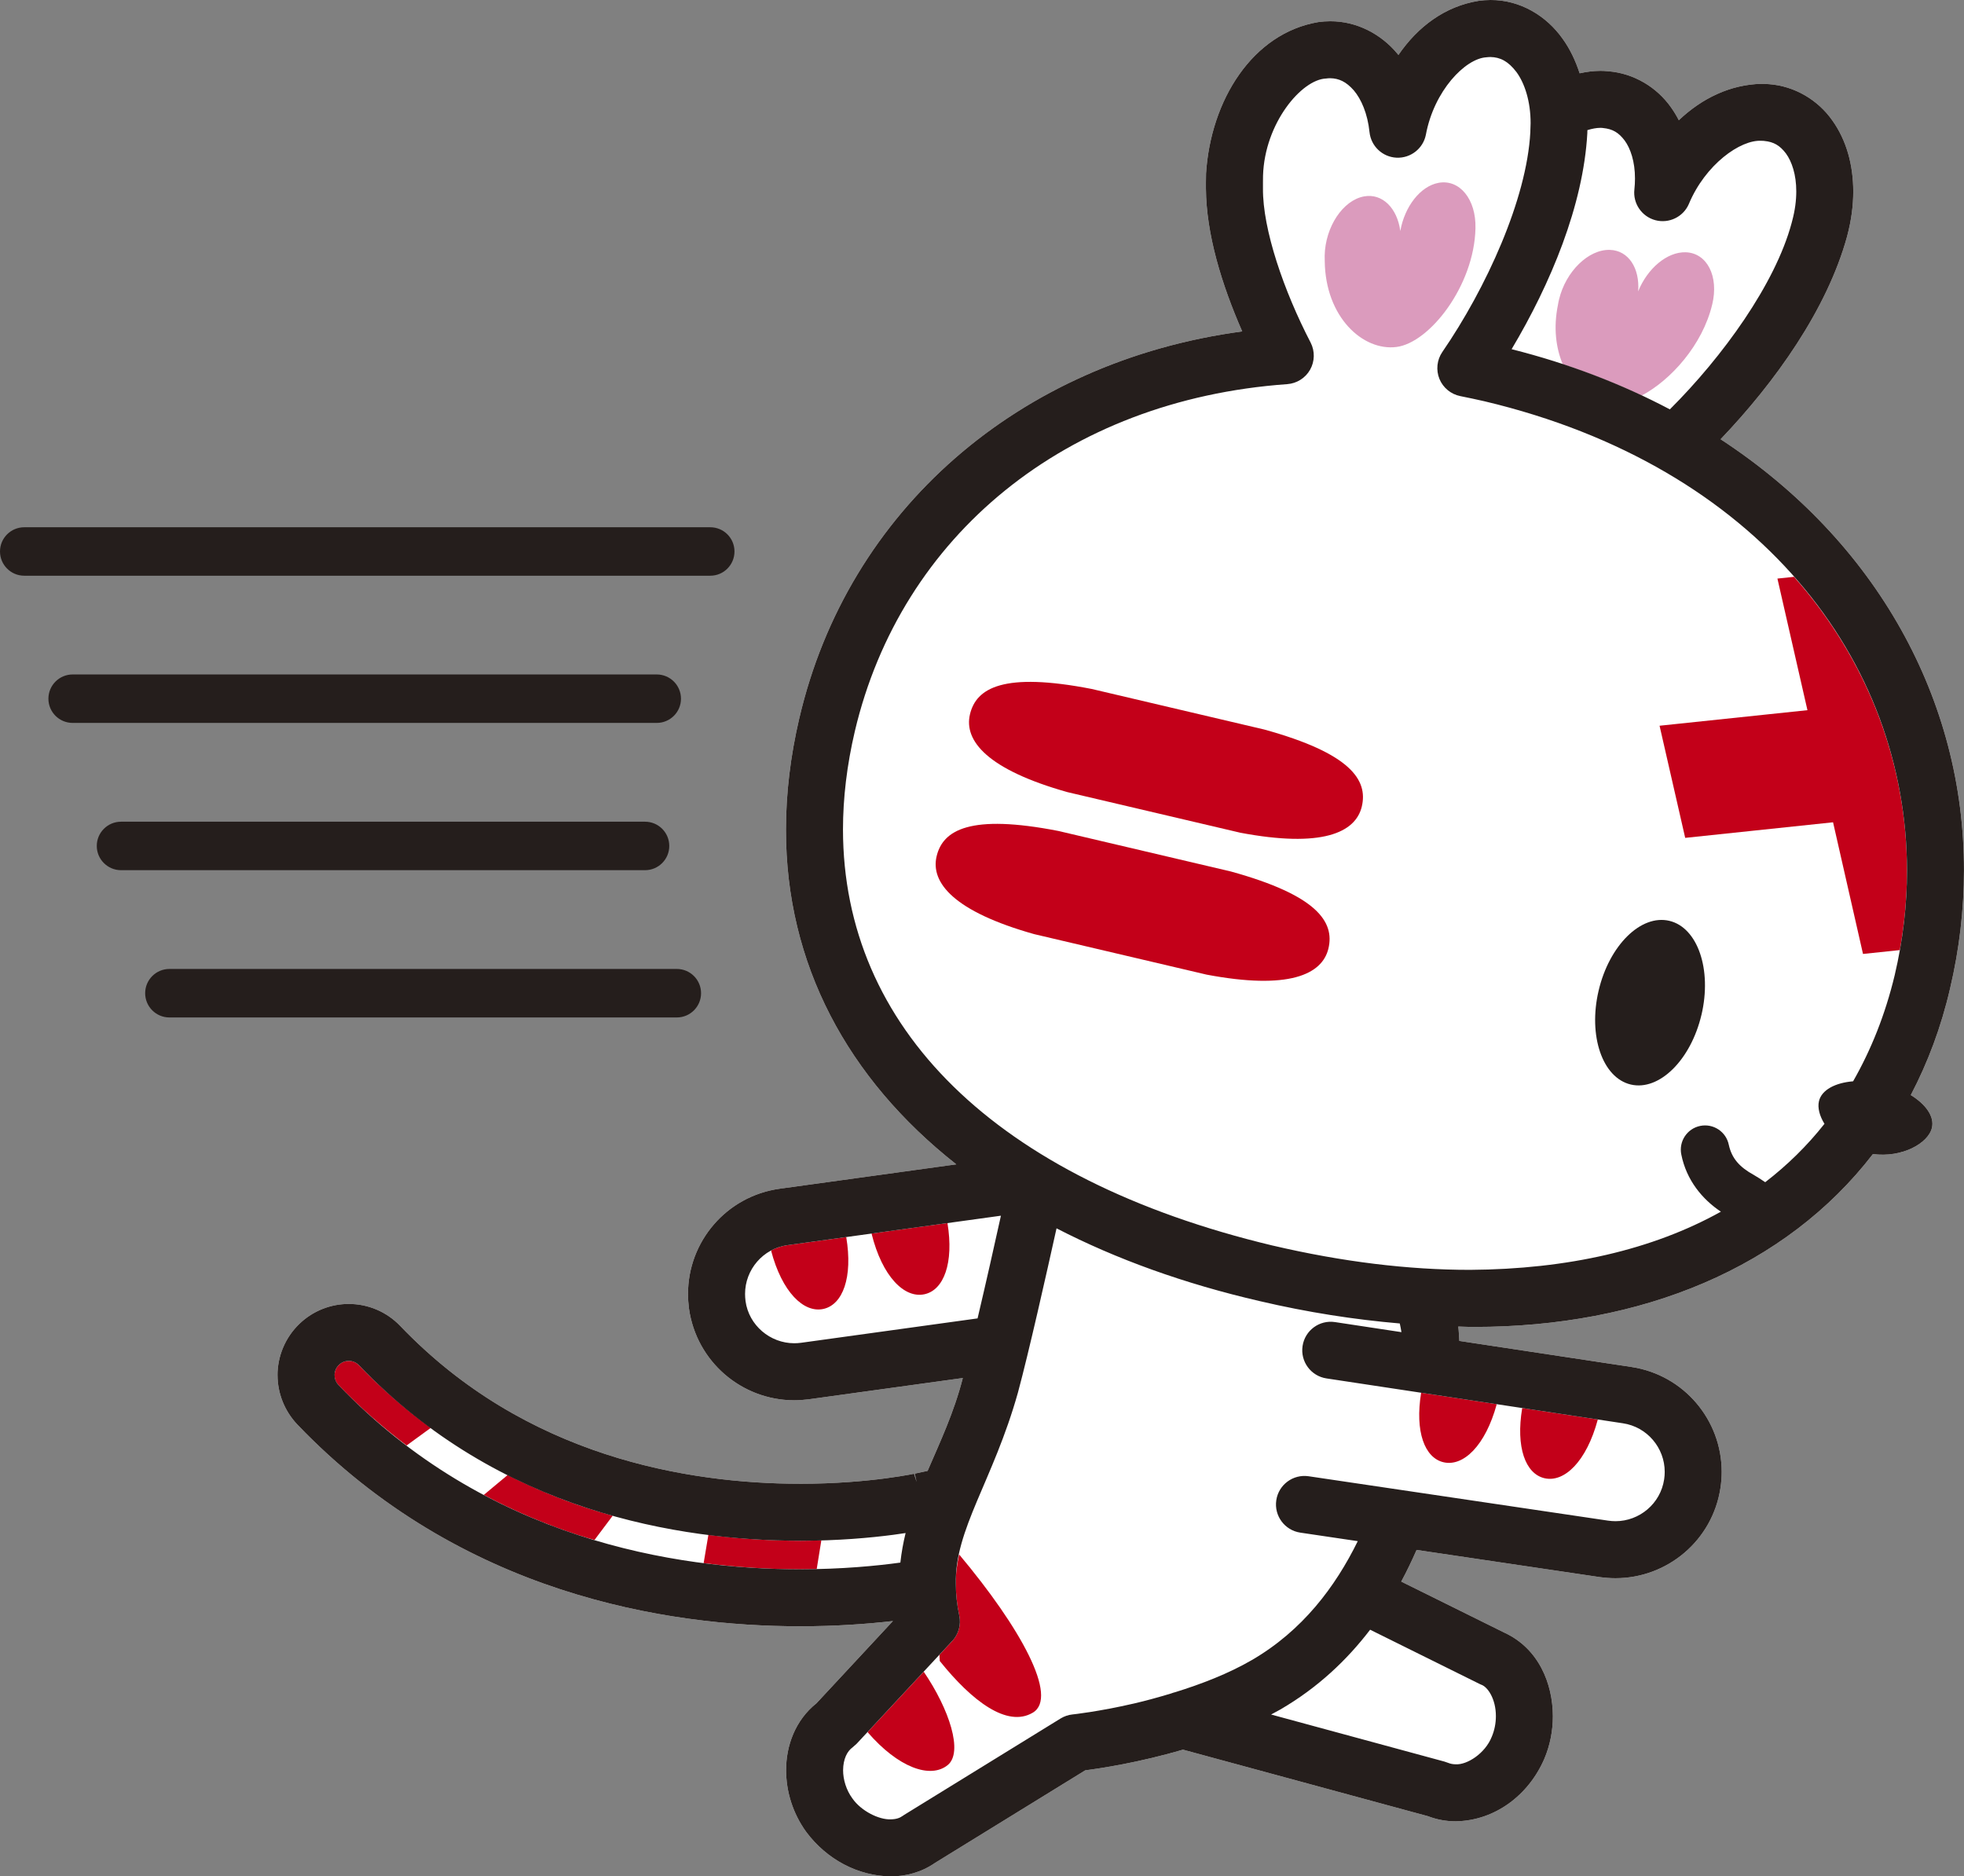 <?xml version="1.0" encoding="UTF-8"?><svg id="a" xmlns="http://www.w3.org/2000/svg" viewBox="0 0 83.736 80"><rect x="0" y="0" width="83.736" height="80" fill="#808080" stroke="none"/><defs><style>.b{fill:#251e1c;}.c{fill:#fff;}.d{fill:#c30019;}.e{fill:#db9bbd;}</style></defs><path class="c" d="M37.986,78.748l.001-.001c.427,0,.838-.123,1.159-.346l6.467-3.989.229-.14.265-.035c.75-.098,2.262-.337,3.977-.841l.34-.098.342.091,10.442,2.836.062.017.058.022c.232.09.478.135.726.135,1.122-.016,2.135-.747,2.638-1.905.173-.405.261-.854.261-1.324,0-.422-.1-1.854-1.339-2.425l-4.428-2.193-1.167-.577.623-1.145c.196-.362.391-.76.609-1.255l.386-.874.943.141,7.813,1.158c.15.021.316.032.485.032,1.605,0,2.996-1.195,3.236-2.78.025-.165.037-.334.037-.501,0-1.604-1.198-2.994-2.787-3.233l-7.33-1.108-.986-.15-.076-.993-.016-.242c-.004-.101-.009-.203-.022-.301l-.195-1.434,1.448.014c.092,0,.185.004.278.008.068.003.136.006.204.006h.18c6.905,0,12.592-2.444,16.011-6.884l.442-.573.718.098c.082.011.163.016.242.016.281,0,.512-.065.675-.136-.036-.027-.077-.055-.124-.083l-.998-.612.542-1.037c.692-1.327,1.219-2.757,1.565-4.251.372-1.574.558-3.168.558-4.747.009-6.935-3.566-13.252-9.809-17.335l-1.261-.825,1.042-1.089c2.591-2.708,4.398-5.59,5.09-8.112.149-.564.218-1.084.218-1.585,0-.907-.229-1.707-.662-2.31-.418-.589-1.08-.968-1.775-1.018-.093-.008-.15-.009-.191-.009h-.033c-1.168.027-2.093.672-2.659,1.208l-1.214,1.149-.762-1.489c-.07-.136-.151-.268-.242-.395-.411-.582-1.065-.958-1.753-1.014-.115-.011-.188-.011-.243-.011-.179,0-.38.024-.612.074l-1.105.237-.349-1.073c-.146-.443-.331-.824-.554-1.13-.504-.71-1.262-1.129-2.037-1.129-.133.002-.244.01-.351.024-1.247.201-2.083,1.075-2.561,1.774l-.95,1.391-1.083-1.342c-.495-.596-1.2-.942-1.896-.942-.128.002-.24.01-.345.024-2.335.394-3.57,3.023-3.712,5.296-.001.06-.003.174-.003.296v.21c.011,1.597.496,3.483,1.442,5.644l.665,1.522-1.646.222c-9.047,1.219-15.879,7.169-17.828,15.528-.358,1.524-.538,3.029-.538,4.472-.006,5.193,2.34,9.787,6.784,13.285l2.314,1.823-2.918.403-7.528,1.04c-1.614.223-2.83,1.616-2.829,3.241,0,.158.011.309.03.466.223,1.598,1.619,2.817,3.246,2.817.153,0,.305-.011.458-.032l6.559-.906,1.846-.255-.461,1.806c-.347,1.355-.846,2.498-1.329,3.604l-.236.542-.256.594-.635.135-.47.1.06-.021.572-1.018-1.778.481.947.599-.164.032c-.23.041-.588.103-1.05.163-.836.111-2.18.243-3.823.243-2.124-.001-5.35-.234-8.712-1.339-3.584-1.183-6.687-3.125-9.227-5.777-.337-.35-.803-.552-1.283-.552-.468,0-.914.181-1.242.495-.35.337-.551.806-.551,1.29,0,.459.177.9.499,1.239,2.945,3.081,6.541,5.336,10.686,6.697,3.057,1.004,6.365,1.514,9.832,1.518,1.29,0,2.577-.073,3.824-.215l3.373-.389-2.313,2.487-3.262,3.508-.063.068-.073.058c-.743.593-.821,1.503-.819,1.869,0,.686.216,1.345.623,1.906.639.852,1.589,1.358,2.593,1.37h0Z"/><path class="c" d="M11.833,58.632c0,.752.285,1.511.842,2.101,3.453,3.611,7.429,5.784,11.207,7.024,3.78,1.242,7.37,1.578,10.219,1.581,1.571,0,2.925-.104,3.97-.224l-3.262,3.508c-.906.722-1.296,1.816-1.293,2.853.001.914.286,1.843.863,2.638.869,1.159,2.185,1.87,3.592,1.888h.017c.632,0,1.301-.173,1.875-.574l6.408-3.948c.64-.083,2.274-.325,4.166-.881l10.442,2.836c.382.147.783.219,1.175.219h.012c1.67-.027,3.104-1.112,3.775-2.66.252-.592.366-1.214.366-1.821-.003-1.385-.602-2.888-2.07-3.564l-4.395-2.176c.245-.452.457-.902.655-1.35l7.812,1.159c.219.029.441.047.669.047,2.207,0,4.135-1.608,4.474-3.847.037-.237.053-.468.053-.688,0-2.208-1.61-4.136-3.857-4.473l-7.329-1.109c-.016-.204-.019-.413-.045-.613.164.002.332.016.495.016.06.001.119.001.18.001,7.181,0,13.283-2.542,17.004-7.371,1.227.165,2.357-.447,2.516-1.121.112-.477-.26-1-.902-1.394.723-1.38,1.294-2.893,1.676-4.549.396-1.681.591-3.367.591-5.028.011-7.25-3.711-14.026-10.376-18.385,2.323-2.429,4.541-5.537,5.393-8.647.004-.017.009-.032.012-.049.169-.639.251-1.265.251-1.867-.001-1.13-.288-2.189-.899-3.039-.601-.851-1.585-1.457-2.703-1.538v.001c-.13-.014-.234-.014-.314-.014-1.338.031-2.542.624-3.521,1.551-.099-.192-.211-.377-.337-.553-.596-.843-1.567-1.446-2.674-1.534-.145-.015-.258-.017-.342-.017-.299.001-.59.042-.875.104-.176-.537-.411-1.038-.728-1.475C65.935.679,64.814-.008,63.547 0c-.168,0-.335.013-.498.035-1.444.231-2.604,1.106-3.426,2.308-.017-.02-.033-.04-.05-.06-.686-.824-1.722-1.383-2.864-1.377-.168,0-.338.012-.499.035-2.816.473-4.593,3.339-4.79,6.457-.003.115-.005.241-.005.375,0,.04-.001.099,0,.211v.049c.013,1.947.668,4.088,1.547,6.097-9.531,1.283-16.817,7.633-18.881,16.486h-.001c-.38,1.626-.57,3.216-.57,4.756-.006,5.727,2.621,10.615,7.262,14.271l-7.527,1.039c-2.271.314-3.913,2.252-3.911,4.485,0,.208.014.411.041.622.317,2.27,2.254,3.911,4.486,3.913.209,0,.414-.016.622-.042l6.567-.907c-.376,1.472-.965,2.715-1.501,3.959l-.469.1-.015.003c-.025.005-.04.009-.049.01h-.001c-.001,0-.003.001-.004.001-.007.001-.01.002-.011.003l.081.355-.112-.349c-.027.004-.104.02-.222.043-.211.038-.548.095-.984.152-.87.115-2.143.232-3.662.232l-.008-.001c-2.362,0-5.321-.291-8.313-1.275-3.003-.991-6.026-2.649-8.713-5.451-.592-.621-1.396-.942-2.196-.94-.749-.003-1.515.281-2.102.845-.619.594-.937,1.398-.937,2.194Z"/><path class="e" d="M66.628,15.53c-.29-.696-.403-1.557-.204-2.533.012-.074.027-.15.046-.227.286-1.197,1.257-2.145,2.17-2.116.794.025,1.279.782,1.204,1.769.393-.976,1.232-1.691,2.027-1.667.912.03,1.419,1.024,1.131,2.223-.001.002-.001.003-.003.009-.408,1.708-1.752,3.214-3.006,3.877-1.067-.501-2.188-.948-3.365-1.336Z"/><path class="d" d="M26.122,64.625l-.776,1.034c-.235-.07-.469-.135-.706-.213-1.33-.437-2.68-.999-4.015-1.708l1.018-.848c1.124.566,2.257,1.034,3.378,1.403.369.121.736.229,1.101.332Z"/><path class="d" d="M17.335,61.628c-.996-.755-1.969-1.598-2.899-2.571-.119-.127-.171-.272-.172-.425.001-.164.061-.317.188-.439.125-.119.264-.168.42-.17.161.001.314.061.44.191.978,1.021,2.003,1.896,3.052,2.666l-1.029.749Z"/><path class="d" d="M34.821,66.899c-.234.005-.473.009-.719.009-1.237-.001-2.626-.075-4.102-.264l.202-1.202c1.397.177,2.715.247,3.892.248l.008.001c.319,0,.619-.008.916-.017l-.197,1.224Z"/><path class="d" d="M40.396,52.146c.278,1.709-.158,2.853-.976,3.034-.857.191-1.807-.749-2.261-2.587l3.237-.447Z"/><path class="d" d="M32.875,53.317c.214-.114.449-.195.702-.229l2.503-.345c.288,1.726-.15,2.88-.971,3.064-.841.187-1.77-.718-2.234-2.489Z"/><path class="d" d="M40.601,69.965c.268-.289.381-.696.299-1.081-.104-.483-.147-.924-.147-1.347-.01-.426.05-.843.14-1.262,2.625,3.129,4.251,6.089,3.141,6.746-1.094.648-2.597-.496-3.966-2.202l-.015-.265.548-.589Z"/><path class="d" d="M36.988,73.849l2.395-2.575c1.091,1.598,1.697,3.441,1.018,3.985-.736.591-2.103.108-3.413-1.41Z"/><path class="b" d="M1.034,24.546c-.571,0-1.034-.463-1.034-1.034h0c0-.57.463-1.032,1.034-1.032h29.249c.571,0,1.032.462,1.032,1.032h0c0,.571-.461,1.034-1.032,1.034H1.034Z"/><path class="b" d="M3.098,30.822c-.571,0-1.034-.461-1.034-1.032h0c0-.571.463-1.034,1.034-1.034h24.902c.571,0,1.034.463,1.034,1.034h0c0,.57-.463,1.032-1.034,1.032H3.098Z"/><path class="b" d="M5.16,37.101c-.57,0-1.034-.463-1.034-1.034h0c0-.57.463-1.033,1.034-1.033h22.342c.57,0,1.033.463,1.033,1.033h0c0,.571-.463,1.034-1.033,1.034H5.16Z"/><path class="b" d="M7.223,43.38c-.571,0-1.034-.463-1.034-1.034h0c0-.57.463-1.034,1.034-1.034h21.633c.571,0,1.034.463,1.034,1.034h0c0,.571-.463,1.034-1.034,1.034H7.223Z"/><path class="d" d="M61.543,62.344c-.801-.189-1.224-1.303-.952-2.963l3.223.488c-.484,1.774-1.427,2.673-2.27,2.475Z"/><path class="d" d="M65.846,63.024c-.806-.191-1.227-1.316-.946-2.991l3.223.488c-.481,1.794-1.43,2.702-2.277,2.503Z"/><path class="d" d="M70.756,30.942l6.305-.663-1.28-5.611.709-.075c3.152,3.567,4.807,7.945,4.815,12.518,0,1.122-.101,2.256-.305,3.396l-1.57.165-1.277-5.613-6.304.664-1.093-4.781Z"/><path class="e" d="M58.155,8.374c.781-.142,1.416.496,1.548,1.476.18-1.037.85-1.912,1.632-2.055.897-.163,1.603.703,1.572,1.934,0,.002.001.004,0,.011.001-.001,0,0,0,0-.055,2.434-1.949,4.874-3.37,5.054-1.42.181-3.03-1.264-3.056-3.664-.004-.074-.004-.152-.003-.232.027-1.23.78-2.361,1.678-2.524Z"/><path class="b" d="M72.543,43.265c-.453,1.927-1.801,3.259-3.012,2.975-1.211-.284-1.826-2.077-1.373-4.004.453-1.928,1.801-3.261,3.013-2.976,1.211.285,1.825,2.078,1.373,4.005Z"/><path class="d" d="M52.861,35.5c3.49.662,4.937.007,5.201-1.116.265-1.127-.474-2.265-4.167-3.282l-7.348-1.727c-3.76-.733-4.928-.044-5.193,1.084-.264,1.122.741,2.354,4.16,3.315l7.347,1.725Z"/><path class="d" d="M51.439,41.553c3.49.661,4.936.006,5.2-1.116.265-1.127-.473-2.265-4.167-3.282l-7.347-1.726c-3.76-.734-4.928-.043-5.193,1.083-.264,1.122.741,2.353,4.159,3.315l7.348,1.726Z"/><path class="b" d="M11.833,58.632c0,.752.285,1.511.842,2.101,3.453,3.611,7.429,5.784,11.207,7.024,3.78,1.242,7.37,1.578,10.219,1.581,1.571,0,2.925-.104,3.97-.224l-3.262,3.508c-.906.722-1.296,1.816-1.293,2.853.001.914.286,1.843.863,2.638.869,1.159,2.185,1.87,3.592,1.888h.017c.632,0,1.301-.173,1.875-.574l6.408-3.948c.64-.083,2.274-.325,4.166-.881l10.442,2.836c.382.147.783.219,1.175.219h.012c1.67-.027,3.104-1.112,3.775-2.66.252-.592.366-1.214.366-1.821-.003-1.385-.602-2.888-2.07-3.564l-4.395-2.176c.245-.452.457-.902.655-1.35l7.812,1.159c.219.029.441.047.669.047,2.207,0,4.135-1.608,4.474-3.847.037-.237.053-.468.053-.688,0-2.208-1.61-4.136-3.857-4.473l-7.329-1.109c-.016-.204-.019-.413-.045-.613.164.002.332.016.495.016.06.001.119.001.18.001,7.181,0,13.283-2.542,17.004-7.371,1.227.165,2.357-.447,2.516-1.121.112-.477-.26-1-.902-1.394.723-1.38,1.294-2.893,1.676-4.549.396-1.681.591-3.367.591-5.028.011-7.25-3.711-14.026-10.376-18.385,2.323-2.429,4.541-5.537,5.393-8.647.004-.017.009-.032.012-.049.169-.639.251-1.265.251-1.867-.001-1.13-.288-2.189-.899-3.039-.601-.851-1.585-1.457-2.703-1.538v.001c-.13-.014-.234-.014-.314-.014-1.338.031-2.542.624-3.521,1.551-.099-.192-.211-.377-.337-.553-.596-.843-1.567-1.446-2.674-1.534-.145-.015-.258-.017-.342-.017-.299.001-.59.042-.875.104-.176-.537-.411-1.038-.728-1.475C65.935.679,64.814-.008,63.547 0c-.168,0-.335.013-.498.035-1.444.231-2.604,1.106-3.426,2.308-.017-.02-.033-.04-.05-.06-.686-.824-1.722-1.383-2.864-1.377-.168,0-.338.012-.499.035-2.816.473-4.593,3.339-4.79,6.457-.003.115-.005.241-.005.375,0,.04-.001.099,0,.211v.049c.013,1.947.668,4.088,1.547,6.097-9.531,1.283-16.817,7.633-18.881,16.486h-.001c-.38,1.626-.57,3.216-.57,4.756-.006,5.727,2.621,10.615,7.262,14.271l-7.527,1.039c-2.271.314-3.913,2.252-3.911,4.485,0,.208.014.411.041.622.317,2.27,2.254,3.911,4.486,3.913.209,0,.414-.016.622-.042l6.567-.907c-.376,1.472-.965,2.715-1.501,3.959l-.469.1-.015.003c-.025.005-.04.009-.049.01h-.001c-.001,0-.003.001-.004.001-.007.001-.01.002-.011.003l.081.355-.112-.349c-.027.004-.104.02-.222.043-.211.038-.548.095-.984.152-.87.115-2.143.232-3.662.232l-.008-.001c-2.362,0-5.321-.291-8.313-1.275-3.003-.991-6.026-2.649-8.713-5.451-.592-.621-1.396-.942-2.196-.94-.749-.003-1.515.281-2.102.845-.619.594-.937,1.398-.937,2.194ZM42.675,51.832c-.26,1.176-.637,2.861-.996,4.379-.004.001-.007,0-.011.001l-7.51,1.038c-.102.014-.204.02-.296.02-1.027,0-1.936-.764-2.076-1.798-.014-.114-.02-.214-.02-.306,0-1.03.76-1.934,1.811-2.078l9.099-1.256ZM71.196,17.454c-2.032-1.073-4.285-1.945-6.748-2.566,1.662-2.79,3.057-6.127,3.228-9.206.001-.017.001-.035.001-.052.001-.029.001-.054.002-.082.196-.06.383-.097.547-.097.056,0,.069.001.069.001l.05.006c.41.04.667.193.924.534.249.34.44.902.439,1.618,0,.157-.008.31-.025.465-.069.597.312,1.157.893,1.313.581.155,1.192-.14,1.429-.691.702-1.682,2.199-2.749,3.095-2.694.057,0,.069,0,.069.001l.05.005c.41.04.669.196.926.535.249.34.442.902.44,1.618,0,.382-.052.798-.171,1.242-.011.037-.021.075-.029.112-.699,2.592-2.932,5.689-5.19,7.938ZM54.263,53.106c-11.878-2.839-18.312-9.333-18.322-17.735,0-1.341.165-2.744.507-4.201,1.967-8.316,8.971-14.116,18.435-14.792.406-.029.775-.262.974-.616.2-.354.209-.791.024-1.152-1.146-2.207-2.049-4.829-2.034-6.578,0-.019.001-.068,0-.12-.001-.029,0-.077,0-.14,0-.094.003-.199.003-.285.07-2.236,1.644-4.101,2.688-4.139.061-.009.118-.013.173-.013.376.006.682.147,1.009.518.315.37.588.987.67,1.782.063.597.552,1.06,1.152,1.088.601.027,1.132-.387,1.25-.975.347-1.88,1.68-3.252,2.577-3.305.065-.007.124-.012.178-.012.412.008.755.176,1.11.644.34.464.603,1.231.601,2.183,0,.09-.003.173-.009.263l-.001.022c-.002.032-.003.063-.002.095-.152,2.857-1.882,6.65-3.754,9.373-.229.335-.274.768-.121,1.145.154.376.489.652.888.732.351.071.694.142,1.034.221,11.657,2.766,17.996,11.019,18.013,20.002,0,1.474-.172,2.969-.526,4.471-.402,1.675-1.004,3.177-1.772,4.52-.763.063-1.343.366-1.456.848-.066.281.026.627.235.965-.738.936-1.584,1.764-2.526,2.489-.197-.13-.345-.23-.489-.311-.601-.33-.937-.701-1.064-1.283-.114-.56-.659-.92-1.219-.806-.559.114-.92.659-.806,1.219.219,1.099.9,1.912,1.688,2.438-2.912,1.622-6.527,2.454-10.699,2.48-2.618,0-5.44-.34-8.409-1.036ZM54.195,73.099c.133-.071.266-.141.397-.216,1.598-.929,2.844-2.117,3.824-3.399l4.662,2.31.067.031c.284.09.634.611.633,1.346,0,.3-.06.604-.174.873-.284.721-1.058,1.206-1.536,1.178-.121,0-.229-.021-.339-.066l-.146-.05-7.388-2.006ZM40.601,69.965c.268-.289.381-.696.299-1.081-.104-.483-.147-.924-.147-1.347-.057-2.336,1.587-4.395,2.646-8.159.469-1.737,1.219-5.077,1.647-7.007,2.54,1.311,5.444,2.36,8.663,3.103,2.052.481,4.042.788,5.972.953.023.124.053.242.07.37l-2.832-.429h-.001c-.664-.101-1.282.356-1.382,1.019-.101.664.356,1.282,1.019,1.383l12.634,1.912c1.042.154,1.787,1.053,1.787,2.07,0,.108-.007.209-.024.32-.154,1.039-1.056,1.785-2.073,1.785-.101,0-.211-.008-.322-.024l-12.763-1.892c-.663-.097-1.281.36-1.379,1.024-.099.663.361,1.282,1.025,1.38l2.449.363c-.955,1.945-2.357,3.817-4.518,5.071-.996.579-2.152,1.023-3.264,1.368-.06.014-.118.032-.175.055-.546.165-1.081.312-1.57.425-1.534.355-2.629.469-2.631.469-.184.019-.354.077-.512.173l-6.658,4.103-.078.052c-.122.088-.277.143-.512.145-.494.018-1.252-.35-1.629-.892-.26-.352-.397-.804-.396-1.203.004-.483.178-.812.401-.971l.175-.155,4.077-4.384ZM14.264,58.632c.001-.164.061-.317.188-.439.125-.119.264-.168.42-.17.161.001.314.061.44.191,2.99,3.124,6.4,4.99,9.709,6.08,3.309,1.086,6.514,1.395,9.073,1.396l.008.001c1.643,0,3.017-.127,3.98-.253.196-.026.37-.051.529-.076-.099.404-.175.822-.224,1.26-1.009.139-2.485.283-4.284.285-2.658-.001-5.992-.319-9.461-1.461-3.464-1.137-7.064-3.107-10.204-6.389-.119-.127-.171-.272-.172-.425Z"/></svg>